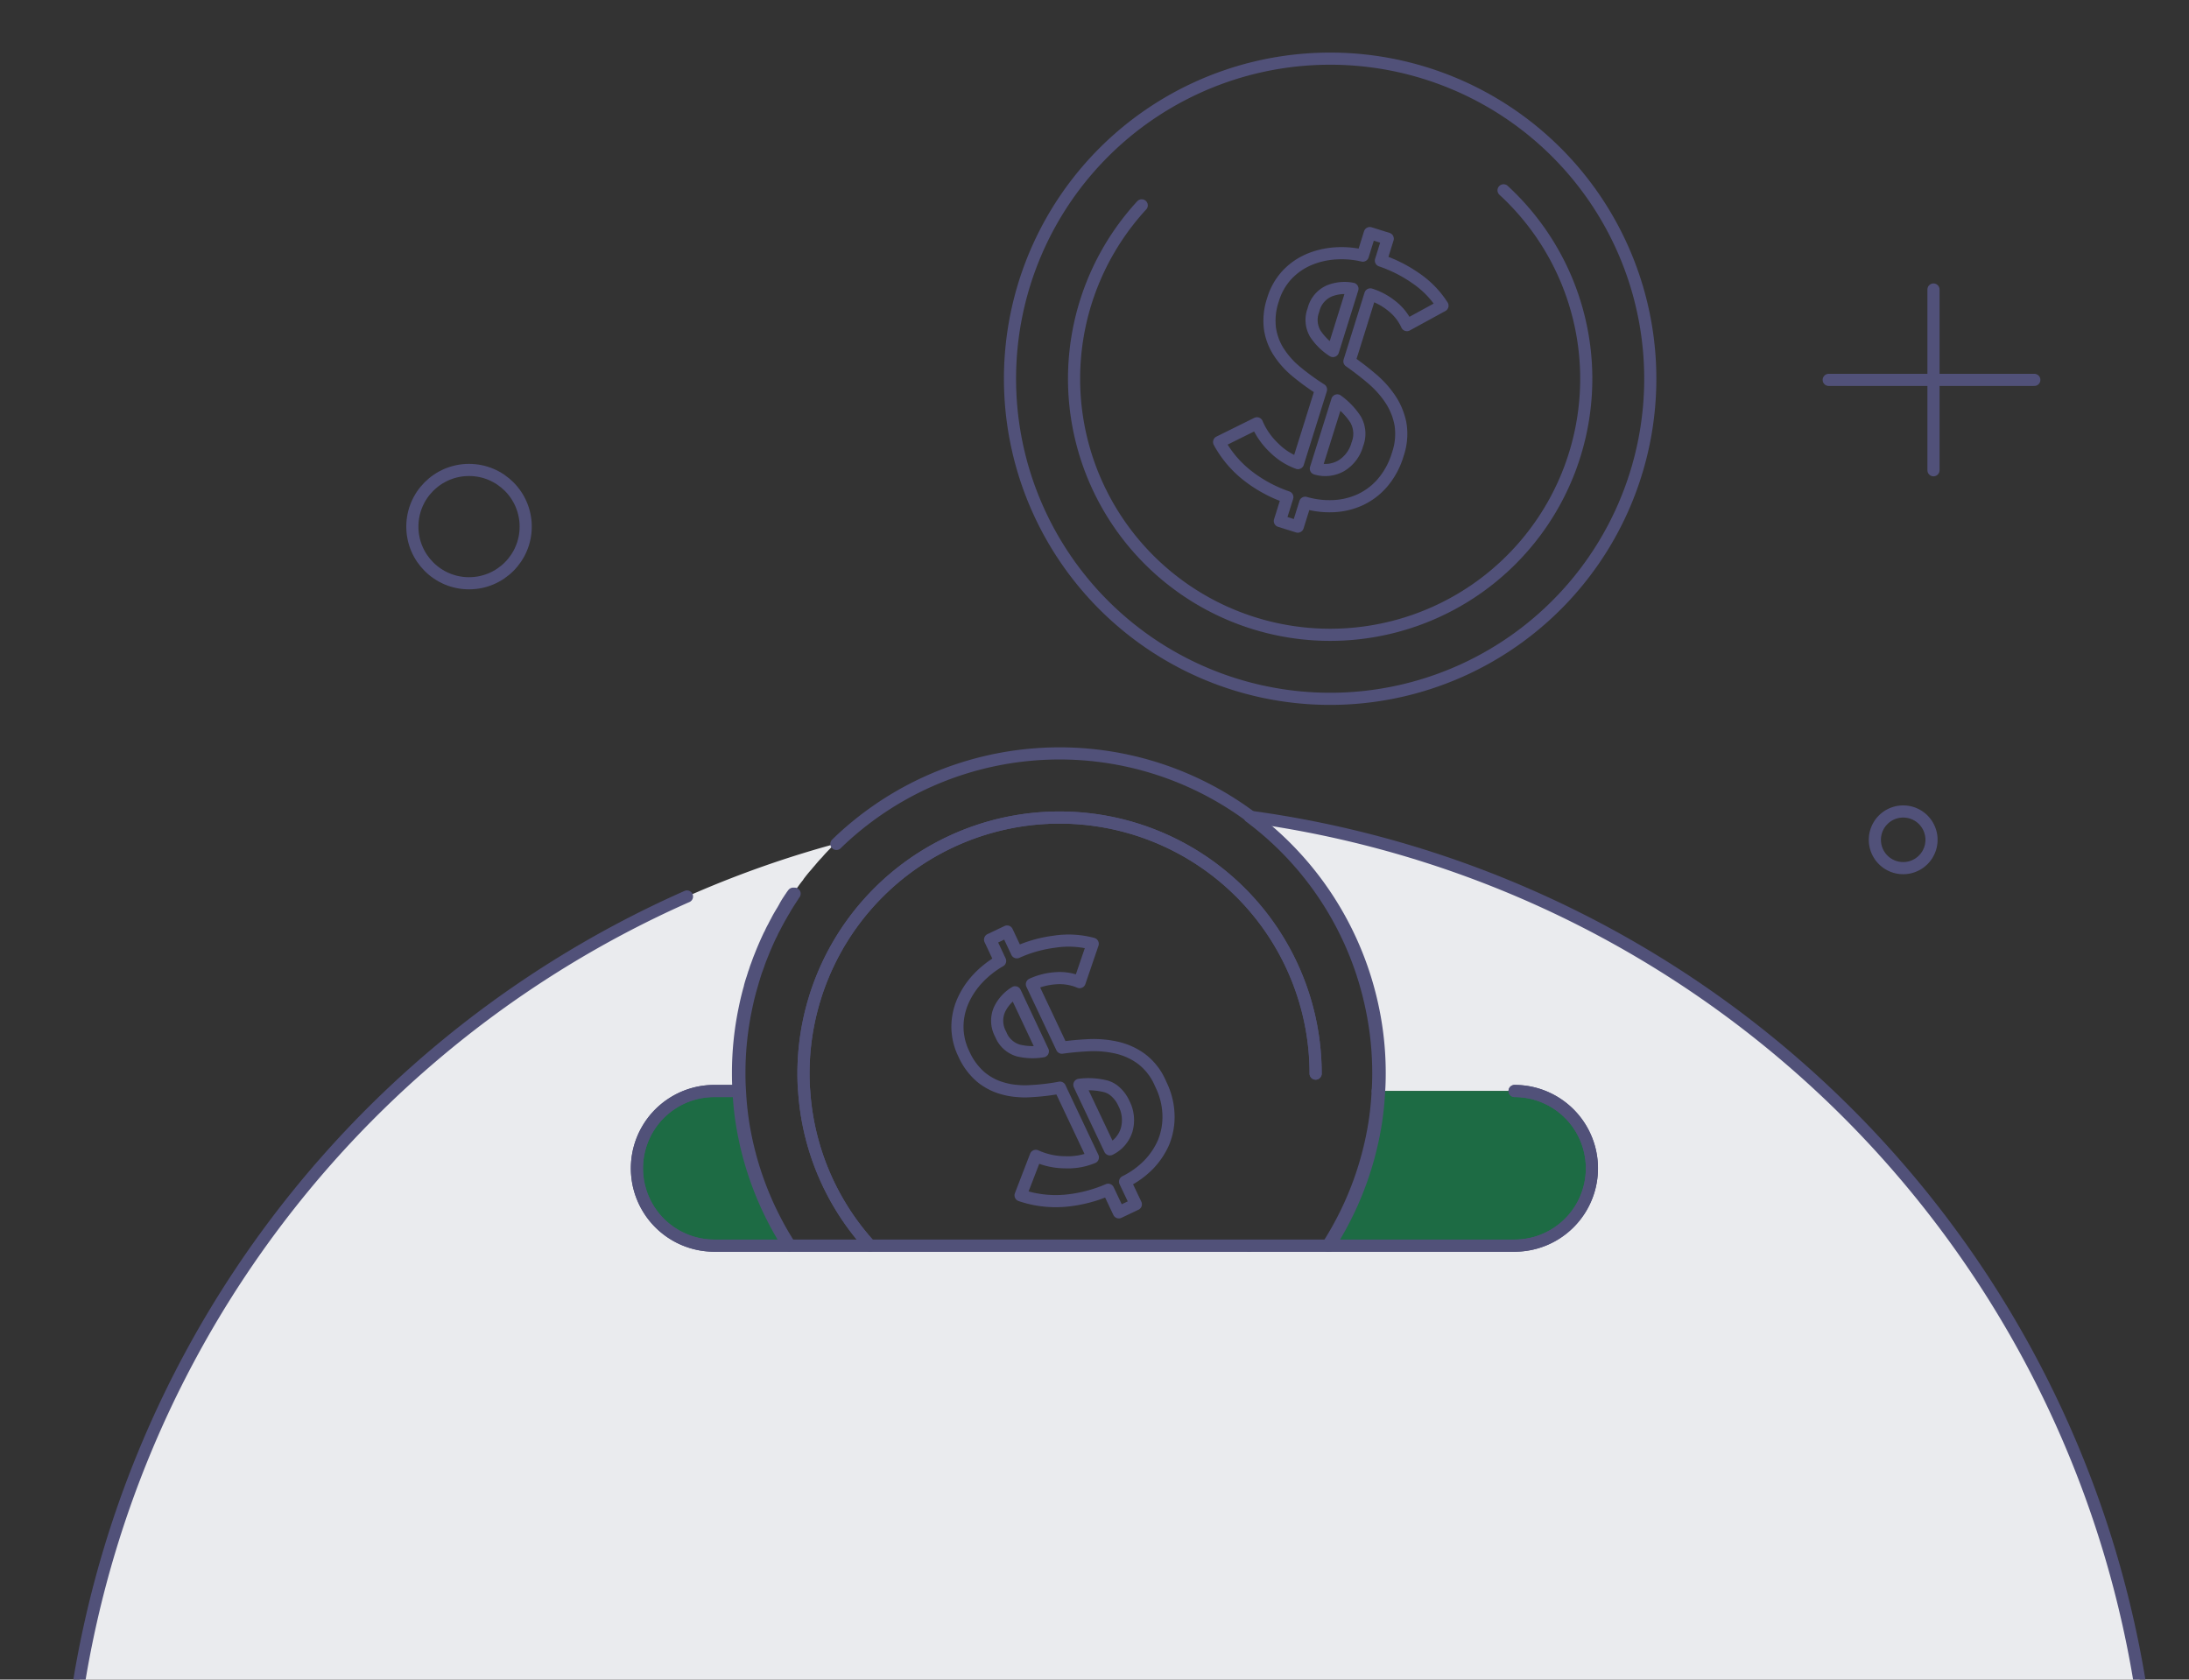 <svg data-name="Group 4299" xmlns="http://www.w3.org/2000/svg" width="180.275" height="138.347" viewBox="0 0 180.275 138.347">
    <rect x="0" y="0" width="180.275" height="138.347" fill="#333333" stroke="none"/>
    <defs>
        <clipPath id="zddj18x2ka">
            <path data-name="Rectangle 769" style="fill:none" d="M0 0h180.275v138.347H0z"/>
        </clipPath>
    </defs>
    <g data-name="Group 4298" style="clip-path:url(#zddj18x2ka)">
        <path data-name="Path 3434" d="M176.691 143.807A86 86 0 1 1 68.04 60.817c-.31.31-.62.62-.907.942-.1.126-.23.253-.345.379s-.241.276-.356.414c-.1.115-.2.23-.3.356-.241.264-.459.54-.666.816v.011a.349.349 0 0 1-.057.08c-.287.356-.54.724-.781 1.091a2.889 2.889 0 0 0-.23.333.206.206 0 0 0-.057.08 6.58 6.58 0 0 0-.436.712c-.034.069-.08.138-.115.207-.2.322-.391.643-.551.965-.092.161-.172.322-.253.482a4.725 4.725 0 0 0-.241.482.948.948 0 0 1-.08.149c-.207.436-.4.873-.586 1.321l-.276.689-.138.379v.011c-.034.069-.057.149-.092.23l-.034.1c-.046.149-.092.3-.149.436v.018c-.023.092-.057.172-.08.253 0 .011-.011.023-.011.034v.013c-.08.23-.149.436-.207.655a.8.8 0 0 0-.034.161c-.08.264-.149.54-.218.816-.08.322-.149.643-.218.976a25.929 25.929 0 0 0-.54 5.284c0 .494.011.988.046 1.47h-2a6.369 6.369 0 0 0 0 12.738h65.909a6.369 6.369 0 1 0 0-12.738h-11.269c.034-.482.046-.976.046-1.47a25.929 25.929 0 0 0-.54-5.284 26.276 26.276 0 0 0-10.051-15.84 86.035 86.035 0 0 1 74.467 85.241" transform="translate(.696 8.706)" style="fill:#eaebee"/>
        <path data-name="Path 3435" d="M58.145 90.974h-6.111a6.369 6.369 0 1 1 0-12.738h2c.046.861.126 1.711.253 2.539a26.394 26.394 0 0 0 3.859 10.2" transform="translate(6.789 11.629)" style="fill:#1d6b44"/>
        <path data-name="Path 3436" d="M116.956 84.611a6.353 6.353 0 0 1-6.375 6.363H95.2a26.394 26.394 0 0 0 3.859-10.2c.126-.827.207-1.677.253-2.539h11.268a6.368 6.368 0 0 1 6.375 6.375" transform="translate(14.151 11.629)" style="fill:#1d6b44"/>
        <path data-name="Path 3437" d="M54.286 80.774a26.394 26.394 0 0 0 3.859 10.2h-6.111a6.369 6.369 0 1 1 0-12.738h2c.045.864.125 1.711.252 2.538z" transform="translate(6.789 11.629)" style="stroke:#515179;stroke-linecap:round;stroke-linejoin:round;fill:none"/>
        <path data-name="Path 3438" d="M110.581 78.236a6.369 6.369 0 1 1 0 12.738H95.2a26.394 26.394 0 0 0 3.859-10.2c.126-.827.207-1.677.253-2.539" transform="translate(14.151 11.629)" style="stroke:#515179;stroke-linecap:round;stroke-linejoin:round;fill:none"/>
        <path data-name="Path 3439" d="M118.181 48.423a26.365 26.365 0 1 1-1.55-37.254 26.364 26.364 0 0 1 1.55 37.254z" transform="translate(10.764 .625)" style="stroke:#515179;stroke-linecap:round;stroke-linejoin:round;fill:none"/>
        <path data-name="Path 3440" d="M112.379 13.647a21.091 21.091 0 1 1-29.8 1.239" transform="translate(11.447 2.029)" style="stroke:#515179;stroke-linecap:round;stroke-linejoin:round;fill:none"/>
        <path data-name="Path 3441" d="M100.733 18.98a11.351 11.351 0 0 1 2.87 1.452 7.8 7.8 0 0 1 2.2 2.261l-2.926 1.6a4.191 4.191 0 0 0-1.234-1.568 5.405 5.405 0 0 0-1.78-.961l-1.723 5.511q.934.651 1.834 1.413a8.185 8.185 0 0 1 1.524 1.69 5.6 5.6 0 0 1 .843 2.045 5.13 5.13 0 0 1-.216 2.51 6.4 6.4 0 0 1-1.258 2.347 5.47 5.47 0 0 1-1.844 1.4 5.921 5.921 0 0 1-2.2.525 7.163 7.163 0 0 1-2.324-.278l-.613 1.965-1.475-.461.615-1.965a11.278 11.278 0 0 1-3.243-1.747 8.934 8.934 0 0 1-2.375-2.794l3.117-1.543a6 6 0 0 0 1.407 2.018 5.362 5.362 0 0 0 1.97 1.26L95.8 29.6a19.937 19.937 0 0 1-2-1.45 7.063 7.063 0 0 1-1.484-1.65 4.858 4.858 0 0 1-.724-1.949 5.366 5.366 0 0 1 .257-2.362 5.166 5.166 0 0 1 1.164-2.047 5.36 5.36 0 0 1 1.8-1.25 6.653 6.653 0 0 1 2.164-.505 7.691 7.691 0 0 1 2.264.183l.579-1.856 1.475.462zm-2.345 2.32a3.361 3.361 0 0 0-1.911.18 2.286 2.286 0 0 0-1.3 1.571 2.243 2.243 0 0 0 .153 1.95 4.893 4.893 0 0 0 1.455 1.427zm-3.012 14.816a2.659 2.659 0 0 0 2.1-.242 2.977 2.977 0 0 0 1.32-1.775 2.357 2.357 0 0 0-.156-2.041 5.958 5.958 0 0 0-1.5-1.563z" transform="translate(12.992 2.485)" style="stroke:#515179;stroke-linecap:round;stroke-linejoin:round;fill:none"/>
        <path data-name="Path 3442" d="M100.47 79.717a21.089 21.089 0 1 0-42.178 0c0 .482.011.965.057 1.436a20.943 20.943 0 0 0 5.422 12.738h-6.6a26.394 26.394 0 0 1-3.859-10.2 26.137 26.137 0 0 1-.253-2.539 20.99 20.99 0 0 1-.046-1.47 25.929 25.929 0 0 1 .54-5.284c.069-.333.138-.655.218-.976.069-.276.138-.551.218-.816s.149-.54.241-.816v-.011c0-.011.011-.023.011-.034.023-.08.057-.161.08-.253v-.011c.092-.264.184-.505.276-.77V70.7l.138-.379.276-.689c.184-.448.379-.884.586-1.321a.949.949 0 0 0 .08-.149 4.724 4.724 0 0 1 .241-.482c.08-.161.161-.322.253-.482q.258-.482.551-.965c.034-.069.08-.138.115-.207.149-.241.3-.482.459-.724.034-.046.057-.092.092-.138a5.05 5.05 0 0 1 .172-.264" transform="translate(7.879 8.713)" style="stroke:#515179;stroke-linecap:round;stroke-linejoin:round;fill:none"/>
        <path data-name="Path 3443" d="M59.968 61.481a26.368 26.368 0 0 1 44.2 13.6 25.93 25.93 0 0 1 .54 5.284c0 .494-.011.988-.046 1.47a25.838 25.838 0 0 1-.253 2.538 26.394 26.394 0 0 1-3.859 10.2h-6.594" transform="translate(8.914 8.031)" style="stroke:#515179;stroke-linecap:round;stroke-linejoin:round;fill:none"/>
        <path data-name="Path 3444" d="M99.785 79.717a21.089 21.089 0 1 0-42.178 0c0 .482.013.965.057 1.436a20.95 20.95 0 0 0 5.422 12.738h31.22m-7.041-8.511A6.169 6.169 0 0 1 86 87.252a7.112 7.112 0 0 1-1.907 1.367l.886 1.861-1.4.666-.879-1.861a11.524 11.524 0 0 1-3.572.907 8.99 8.99 0 0 1-3.641-.448l1.253-3.251a5.87 5.87 0 0 0 2.4.528 5.332 5.332 0 0 0 2.3-.4l-2.584-5.468-.126-.276a17.943 17.943 0 0 1-2.251.276c-.068 0-.126.011-.194.011a6.031 6.031 0 0 1-1.022-.011 5.669 5.669 0 0 1-1.184-.2 4.874 4.874 0 0 1-1.849-.942 5.384 5.384 0 0 1-1.414-1.911 5.1 5.1 0 0 1-.528-2.286 5.323 5.323 0 0 1 .482-2.148 6.67 6.67 0 0 1 1.253-1.838 8 8 0 0 1 1.779-1.39l-.827-1.757 1.4-.666.805 1.711a10.881 10.881 0 0 1 3.089-.873 7.624 7.624 0 0 1 3.159.172l-1.079 3.159a4.181 4.181 0 0 0-1.965-.322 5.628 5.628 0 0 0-1.964.494l2.47 5.226q1.12-.155 2.309-.207a8.668 8.668 0 0 1 2.264.218 5.489 5.489 0 0 1 2 .93 4.982 4.982 0 0 1 1.539 2c.1.207.2.425.277.632a6.048 6.048 0 0 1 .389 1.941 5.525 5.525 0 0 1-.403 2.283z" transform="translate(8.563 8.713)" style="stroke:#515179;stroke-linecap:round;stroke-linejoin:round;fill:none"/>
        <path data-name="Path 3445" d="M73.222 75.946a2.235 2.235 0 0 1-1.436-1.332 2.287 2.287 0 0 1-.1-2.033 3.346 3.346 0 0 1 1.286-1.424l2.286 4.859a4.974 4.974 0 0 1-2.036-.07z" transform="translate(10.627 10.577)" style="stroke:#515179;stroke-linecap:round;stroke-linejoin:round;fill:none"/>
        <path data-name="Path 3446" d="M81.282 81.514a2.647 2.647 0 0 1-1.378 1.6l-2.274-4.8-.241-.517a5.809 5.809 0 0 1 2.171.126 1.9 1.9 0 0 1 .735.391 2.817 2.817 0 0 1 .758 1.011 2.981 2.981 0 0 1 .229 2.189z" transform="translate(11.503 11.556)" style="stroke:#515179;stroke-linecap:round;stroke-linejoin:round;fill:none"/>
        <path data-name="Path 3447" d="M112.768 81.16c.034-.482.046-.976.046-1.47a25.929 25.929 0 0 0-.54-5.284 26.276 26.276 0 0 0-10.051-15.84 85.986 85.986 0 1 1-46.342 6.57" transform="translate(.696 8.706)" style="stroke:#515179;stroke-linecap:round;stroke-linejoin:round;fill:none"/>
        <path data-name="Path 3448" d="M58.536 64.086a2.889 2.889 0 0 0-.23.333.206.206 0 0 0-.057.08 6.579 6.579 0 0 0-.436.712c-.034.069-.08.138-.115.207-.2.322-.391.643-.551.965-.092.161-.172.322-.253.482a4.726 4.726 0 0 0-.241.482.948.948 0 0 1-.08.149c-.207.436-.4.873-.586 1.321l-.276.689-.138.379v.015c-.034.069-.057.149-.092.23l-.034.1c-.046.149-.092.3-.149.436v.011c-.023.092-.057.172-.08.253 0 .011-.011.023-.011.034v.011a9.06 9.06 0 0 0-.207.655.8.8 0 0 0-.034.161c-.08.264-.149.54-.218.816-.08.322-.149.643-.218.976a25.929 25.929 0 0 0-.54 5.284c0 .494.011.988.046 1.47h-2a6.369 6.369 0 0 0 0 12.738h65.909a6.369 6.369 0 1 0 0-12.738" transform="translate(6.789 9.526)" style="stroke:#515179;stroke-linecap:round;stroke-linejoin:round;fill:none"/>
        <circle data-name="Ellipse 833" cx="4.667" cy="4.667" r="4.667" transform="translate(33.96 38.709)" style="stroke:#515179;stroke-linecap:round;stroke-linejoin:round;fill:none"/>
        <path data-name="Path 3449" d="M139.089 60.524a2.333 2.333 0 1 1-2.333-2.333 2.333 2.333 0 0 1 2.333 2.333z" transform="translate(19.981 8.65)" style="stroke:#515179;stroke-linecap:round;stroke-linejoin:round;fill:none"/>
        <path data-name="Line 89" transform="translate(159.232 23.846)" style="stroke:#515179;stroke-linecap:round;stroke-linejoin:round;fill:none" d="M0 0v14.888"/>
        <path data-name="Line 90" transform="translate(150.604 31.29)" style="stroke:#515179;stroke-linecap:round;stroke-linejoin:round;fill:none" d="M0 0h16.933"/>
    </g>
</svg>
